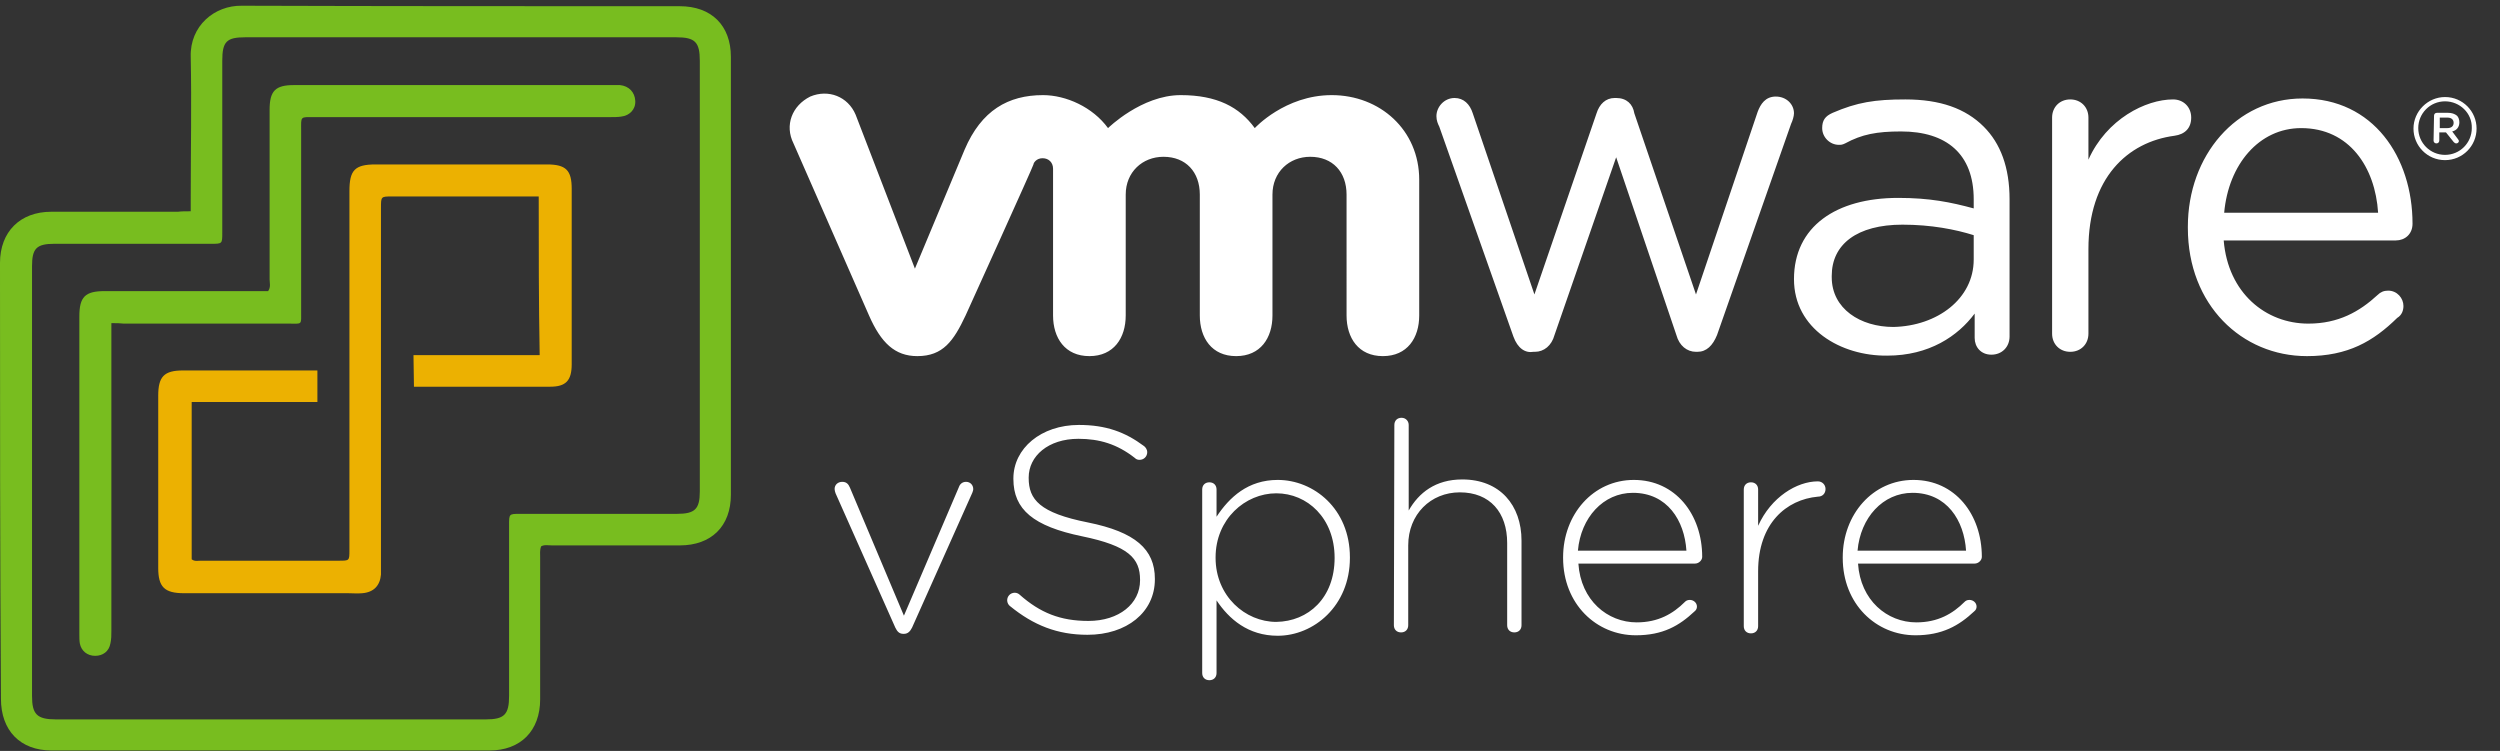<svg xmlns="http://www.w3.org/2000/svg" xml:space="preserve" id="Layer_1" x="0" y="0" style="enable-background:new 0 0 523 157.1" version="1.1" viewBox="0 0 523 157.1"><rect x="0" y="0" width="523" height="157.1" fill="#333333" stroke="none"/><style>.st0{fill:#78bd1f}.st2{fill:#fff}</style><path d="M39.9 44.2v-2.6c0-9.9.2-19.8 0-29.7-.2-6.5 5-10.8 10.7-10.7 30.5.1 61.1.1 91.6.1 6.6 0 10.7 4 10.7 10.6v91.6c0 6.6-4.1 10.6-10.7 10.6h-26.7c-.8 0-1.6-.2-2.3.2-.3.8-.2 1.6-.2 2.3v29.7c0 6.6-4.1 10.7-10.6 10.7H10.8C4.2 157 .2 152.8.2 146.2 0 115.9 0 85.4 0 55c0-6.5 4.2-10.7 10.7-10.7h26.5c.8-.1 1.6-.1 2.7-.1zM96.5 7.8H51.3c-3.9 0-4.8.9-4.8 4.9v36c0 2.3 0 2.3-2.3 2.3H11.4c-3.8 0-4.7 1-4.7 4.7v89.9c0 3.8 1 4.9 5 4.9h89.9c3.9 0 4.9-1 4.9-4.9v-35.8c0-2.3 0-2.3 2.3-2.3h32.8c3.8 0 4.8-1 4.8-4.7V12.7c0-3.9-1-4.9-4.9-4.9h-45z" class="st0"/><path d="M112.7 41.1H82c-2.3 0-2.3 0-2.3 2.4v76.7c-.2 2.3-1.5 3.7-3.9 3.9-1 .1-2 0-3 0H38.5c-4.1 0-5.4-1.3-5.4-5.3v-36c0-4 1.2-5.3 5.2-5.3h28.1v6.6H40.1V117c.6.5 1.3.3 1.9.3h28.9c2.2 0 2.2 0 2.2-2.2V40c0-4.4 1.1-5.6 5.5-5.6h35.8c4 0 5.2 1.2 5.2 5.1v36.7c0 3.4-1.2 4.7-4.5 4.7H86.6l-.1-6.6h26.4c-.2-11.1-.2-22-.2-33.2z" style="fill:#ecb101"/><path d="M23.3 67.6V132c0 .9 0 1.7-.2 2.6-.3 1.7-1.6 2.6-3.2 2.6s-2.9-1-3.2-2.6c-.1-.6-.1-1.3-.1-2V66.2c0-4.1 1.2-5.3 5.3-5.3H56.1c.6-.9.3-1.7.3-2.5V23c0-4 1.2-5.2 5.1-5.2h68.2c1.9.2 3.1 1.5 3.2 3.3s-1.2 3.1-3 3.3c-.7.1-1.4.1-2.2.1H66c-3.3 0-3-.3-3 2.9V65c0 3.1.3 2.7-2.6 2.7H25.9c-.8-.1-1.5-.1-2.6-.1z" class="st0"/><path d="m316.6 70.4-15.5-43.9c-.3-.6-.6-1.3-.6-2.2 0-1.9 1.6-3.8 3.8-3.8 1.9 0 3.2 1.3 3.8 3.2L321 61.6l13-37.9c.6-1.9 1.9-3.2 3.8-3.2h.3c2.2 0 3.5 1.3 3.8 3.2l12.9 37.9 12.9-38.2c.6-1.6 1.6-3.2 3.8-3.2s3.8 1.6 3.8 3.5c0 .6-.3 1.6-.6 2.2l-15.5 44.2c-.9 2.2-2.2 3.5-4.1 3.5h-.3c-1.9 0-3.5-1.3-4.1-3.5l-12.6-37.2-12.9 37.2c-.6 2.2-2.2 3.5-4.1 3.5h-.3c-1.7.3-3.3-.7-4.2-3.2M429.3 24.6c0-2.2 1.6-3.8 3.8-3.8s3.8 1.6 3.8 3.8v8.8c3.8-8.5 12-12.6 17.7-12.6 2.2 0 3.8 1.6 3.8 3.8s-1.3 3.5-3.5 3.8c-9.8 1.3-18 8.8-18 23.7v17.7c0 2.2-1.6 3.8-3.8 3.8s-3.8-1.6-3.8-3.8V24.6zM497.5 44.5c-.6-9.5-6-17.7-16.1-17.7-8.8 0-15.2 7.6-16.1 17.7h32.2zm-14.9 30c-13.6 0-24.9-10.7-24.9-26.8v-.3c0-14.8 10.1-26.8 24-26.8 14.8 0 23 12.3 23 26.2 0 2.2-1.6 3.5-3.5 3.5h-36c.9 11 8.8 17.4 17.7 17.4 6.3 0 10.7-2.5 14.5-6 .6-.6 1.3-.9 2.2-.9 1.9 0 3.2 1.6 3.2 3.2 0 .9-.3 1.9-1.3 2.5-5 4.9-10.3 8-18.9 8M412.9 54.3v-5.1C409.1 48 404 47 398 47c-9.5 0-14.8 4.1-14.8 10.7v.3c0 6.6 6 10.4 12.9 10.4 9.2-.2 16.8-5.9 16.8-14.1m-37.6 4.1c0-11 8.8-17 21.8-17 6.6 0 11 .9 15.8 2.2v-1.9c0-9.5-5.7-14.2-15.2-14.2-5.1 0-8.2.6-11.7 2.5-.6.3-.9.3-1.3.3-1.9 0-3.5-1.6-3.5-3.5 0-1.6.6-2.5 2.2-3.2 5.1-2.2 8.8-2.8 15.2-2.8 7.3 0 12.6 1.9 16.4 5.7 3.5 3.5 5.4 8.5 5.4 15.2v28.7c0 2.2-1.6 3.8-3.8 3.8s-3.5-1.6-3.5-3.5v-5.1c-3.5 4.7-9.5 8.8-18.3 8.8-9.7.1-19.5-5.6-19.5-16M179 24c-1.6-3.8-5.7-5.4-9.5-3.8-3.8 1.9-5.4 6-3.5 9.8l15.8 36c2.5 5.7 5.4 8.5 10.1 8.5 5.4 0 7.6-3.2 10.1-8.5 0 0 14.2-31.3 14.2-31.6s.6-1.3 1.9-1.3c1.3 0 2.2.9 2.2 2.2V66c0 4.7 2.5 8.5 7.6 8.5s7.6-3.8 7.6-8.5V40.7c0-4.7 3.5-7.9 7.9-7.9 4.7 0 7.6 3.2 7.6 7.9V66c0 4.7 2.5 8.5 7.6 8.5s7.6-3.8 7.6-8.5V40.7c0-4.7 3.5-7.9 7.9-7.9 4.7 0 7.6 3.2 7.6 7.9V66c0 4.7 2.5 8.5 7.6 8.5s7.6-3.8 7.6-8.5V37.6c0-10.4-8.2-17.7-18.3-17.7-9.8 0-16.1 6.9-16.1 6.9-3.2-4.4-7.9-6.9-15.5-6.9-8.2 0-15.2 6.9-15.2 6.9-3.2-4.4-8.8-6.9-13.6-6.9-7.3 0-12.9 3.2-16.4 11.4l-10.4 24.9L179 24zM509.2 24.2c0-.3.2-.6.6-.6h2.3c.8 0 1.4.2 1.9.6.3.3.5.8.5 1.4 0 1-.6 1.7-1.5 1.9l1.2 1.6c.1.1.2.3.2.4 0 .3-.3.5-.5.5-.3 0-.4-.1-.6-.3l-1.6-2h-1.4v1.7c0 .3-.2.6-.6.6-.3 0-.6-.2-.6-.6l.1-5.2zm2.8 2.6c.8 0 1.3-.4 1.3-1.1 0-.7-.5-1.1-1.3-1.1h-1.6v2.2h1.6z" class="st2"/><path d="M511.5 33.5c-3.7 0-6.6-3-6.6-6.6s3-6.6 6.6-6.6c3.7 0 6.6 3 6.6 6.6s-2.9 6.6-6.6 6.6zm0-12.3c-3.1 0-5.6 2.5-5.6 5.6s2.5 5.6 5.6 5.6c3.1 0 5.6-2.5 5.6-5.6.1-3.1-2.5-5.6-5.6-5.6zM189.1 132.6h-.1c-.9 0-1.3-.5-1.7-1.3l-12.5-28.1c-.1-.3-.2-.6-.2-.9 0-.9.7-1.5 1.6-1.5.9 0 1.3.5 1.6 1.2l11.3 26.8 11.5-26.9c.2-.6.7-1.1 1.5-1.1.9 0 1.5.7 1.5 1.5 0 .3-.1.5-.2.8l-12.6 28.2c-.4.8-.9 1.3-1.7 1.3zM211.3 126.8c-.3-.2-.6-.7-.6-1.2 0-.9.7-1.6 1.6-1.6.4 0 .8.2 1 .4 4.3 3.8 8.5 5.5 14.4 5.5 6.4 0 10.8-3.6 10.8-8.5v-.1c0-4.5-2.4-7.1-12.1-9.1-10.2-2.1-14.4-5.6-14.4-12v-.1c0-6.3 5.8-11.2 13.7-11.2 5.7 0 9.7 1.5 13.6 4.4.3.2.7.7.7 1.3 0 .9-.7 1.6-1.6 1.6-.4 0-.7-.1-1-.4-3.7-2.9-7.4-4-11.8-4-6.3 0-10.4 3.6-10.4 8.1v.1c0 4.5 2.3 7.3 12.4 9.3 9.9 2 14 5.6 14 11.8v.1c0 6.9-5.9 11.6-14.1 11.6-6.3 0-11.3-2-16.2-6zM251.5 102.4c0-.9.6-1.5 1.5-1.5s1.5.6 1.5 1.5v5.7c2.7-4.1 6.6-7.7 12.8-7.7 7.5 0 15.1 6 15.1 16.2v.1c0 10.1-7.6 16.3-15.1 16.3-6.2 0-10.2-3.5-12.8-7.4v15.2c0 .9-.6 1.5-1.5 1.5s-1.5-.6-1.5-1.5v-38.4zm27.7 14.3c0-8.3-5.7-13.5-12.2-13.5s-12.7 5.4-12.7 13.4v.1c0 8 6.2 13.4 12.7 13.4 6.7-.1 12.2-5 12.2-13.4zM291.7 88.9c0-.9.6-1.5 1.5-1.5s1.5.7 1.5 1.5v17.9c2.1-3.7 5.6-6.5 11.2-6.5 7.9 0 12.4 5.4 12.4 12.8v17.7c0 .9-.6 1.5-1.5 1.5s-1.5-.6-1.5-1.5v-17.2c0-6.4-3.6-10.6-9.9-10.6-6.1 0-10.8 4.6-10.8 11.1v16.7c0 .9-.6 1.5-1.5 1.5s-1.5-.6-1.5-1.5l.1-41.9zM342.2 132.9c-8.2 0-15.2-6.5-15.2-16.2v-.1c0-9 6.3-16.2 14.8-16.2 8.7 0 14.3 7.2 14.3 16.1 0 .7-.7 1.4-1.5 1.4h-24.4c.5 7.7 6.1 12.3 12.2 12.3 4.5 0 7.6-1.8 10.1-4.3.2-.2.5-.4 1-.4.8 0 1.5.6 1.5 1.4 0 .3-.1.7-.5 1-3.2 3-6.6 5-12.3 5zm10.6-17.7c-.4-6.3-4-12.1-11.2-12.1-6.2 0-10.9 5.2-11.5 12.1h22.7zM364.8 102.4c0-.9.6-1.5 1.5-1.5s1.5.6 1.5 1.5v7.6c2.7-6 8.1-9.3 12.5-9.3.9 0 1.6.7 1.6 1.6s-.6 1.6-1.6 1.6c-6.6.6-12.5 5.6-12.5 15.6V131c0 .9-.6 1.5-1.5 1.5s-1.5-.6-1.5-1.5v-28.6zM400.7 132.9c-8.2 0-15.2-6.5-15.2-16.2v-.1c0-9 6.3-16.2 14.8-16.2 8.7 0 14.3 7.2 14.3 16.1 0 .7-.7 1.4-1.5 1.4h-24.4c.5 7.7 6.1 12.3 12.2 12.3 4.5 0 7.6-1.8 10.1-4.3.2-.2.5-.4 1-.4.8 0 1.5.6 1.5 1.4 0 .3-.1.7-.5 1-3.2 3-6.7 5-12.3 5zm10.6-17.7c-.4-6.3-4-12.1-11.2-12.1-6.2 0-10.9 5.2-11.5 12.1h22.7z" class="st2"/></svg>